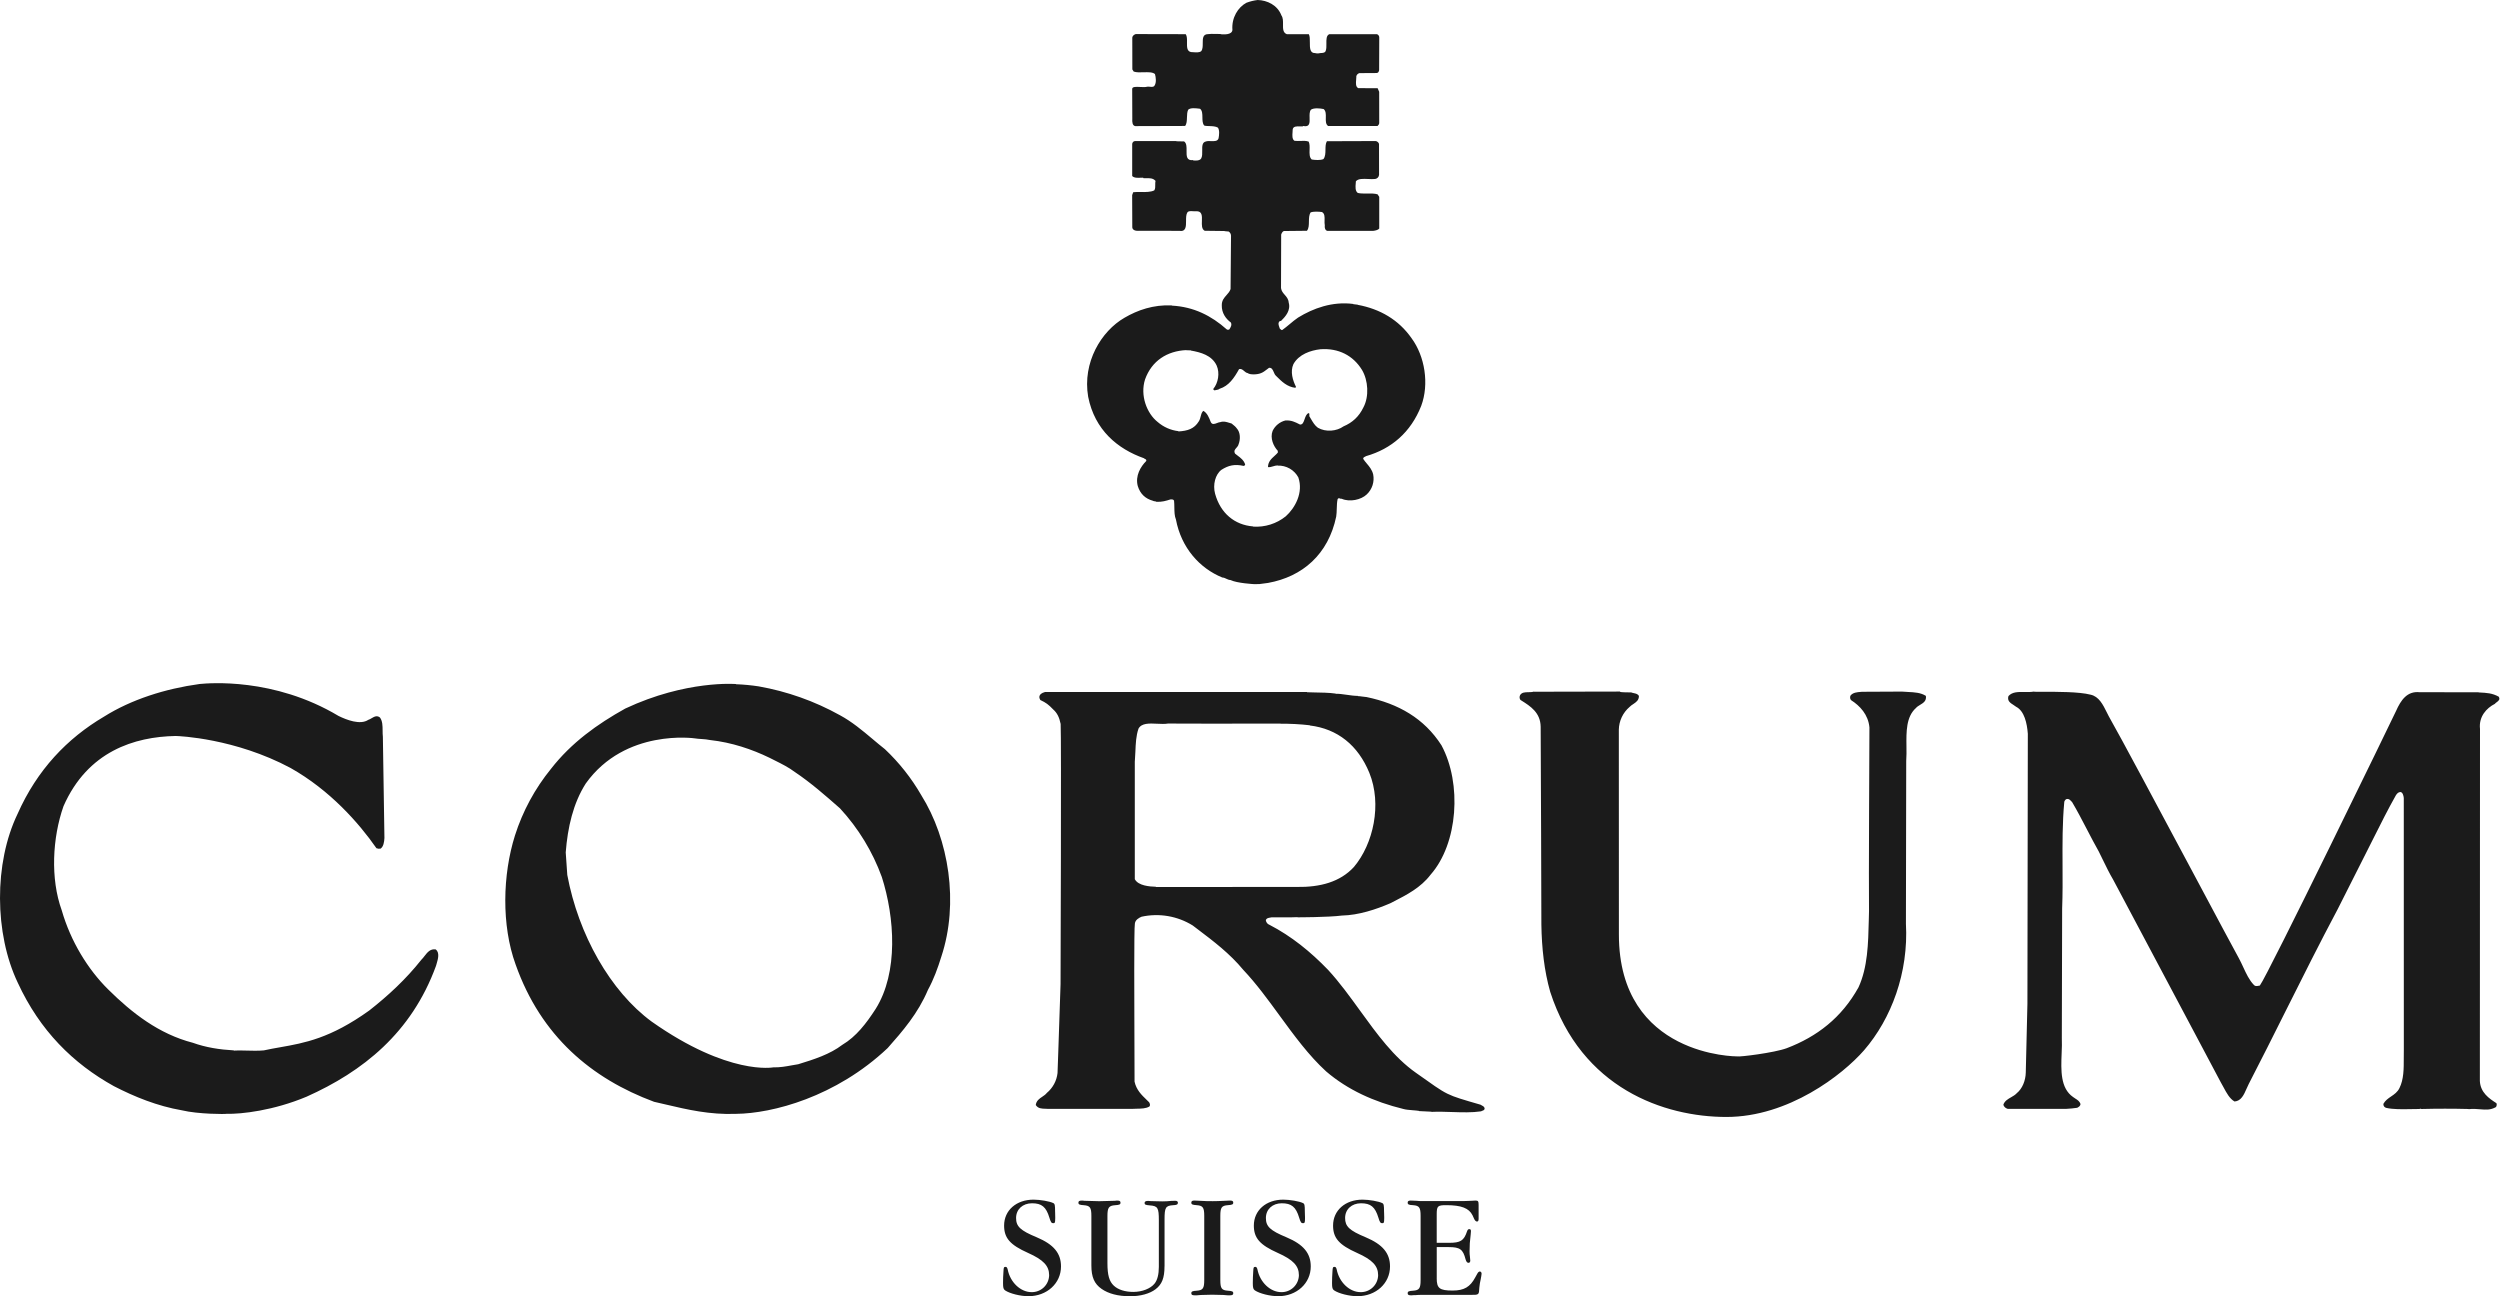 <svg width="162" height="84" viewBox="0 0 162 84" fill="none" xmlns="http://www.w3.org/2000/svg">
    <path fill-rule="evenodd" clip-rule="evenodd" d="M79.355 14.97V14.98L79.619 15.003C79.667 15.034 79.706 15.077 79.733 15.128C79.759 15.178 79.772 15.235 79.77 15.291L79.741 18.73C79.693 18.884 79.588 19.001 79.482 19.12C79.326 19.294 79.166 19.474 79.172 19.78C79.156 20.29 79.451 20.673 79.757 20.895C79.847 21.054 79.742 21.218 79.669 21.332L79.665 21.339C79.641 21.377 79.514 21.38 79.489 21.342C78.502 20.464 77.358 19.878 75.932 19.804V19.789C74.734 19.737 73.717 20.094 72.868 20.59C71.359 21.46 70.133 23.485 70.513 25.711C70.94 27.87 72.425 29.093 74.126 29.693C74.144 29.715 74.17 29.728 74.197 29.74C74.246 29.763 74.295 29.786 74.279 29.87C73.909 30.239 73.553 30.838 73.727 31.492C73.888 32.018 74.233 32.315 74.69 32.444C74.73 32.47 74.79 32.479 74.84 32.486C74.887 32.493 74.925 32.499 74.933 32.516C75.285 32.538 75.561 32.454 75.837 32.364L75.863 32.362C75.947 32.359 76.042 32.354 76.079 32.446C76.094 32.588 76.096 32.736 76.098 32.882C76.102 33.161 76.106 33.436 76.201 33.666C76.547 35.502 77.744 36.829 79.204 37.422C79.304 37.426 79.387 37.465 79.469 37.505C79.552 37.544 79.635 37.583 79.736 37.587C80.168 37.796 81.266 37.852 81.266 37.852C81.379 37.849 81.606 37.848 81.606 37.848C81.755 37.829 81.844 37.817 81.94 37.804L81.94 37.804C82.006 37.795 82.076 37.785 82.172 37.773C84.397 37.371 86.075 35.926 86.587 33.471C86.612 33.309 86.617 33.137 86.622 32.964C86.628 32.749 86.634 32.534 86.679 32.337C86.744 32.268 86.767 32.279 86.808 32.296C86.837 32.309 86.875 32.326 86.944 32.32C87.463 32.551 88.203 32.386 88.563 32.04C88.737 31.878 88.866 31.674 88.94 31.448C89.013 31.221 89.028 30.98 88.983 30.747C88.911 30.444 88.738 30.239 88.569 30.039C88.486 29.94 88.403 29.842 88.335 29.734C88.333 29.649 88.394 29.621 88.452 29.595C88.477 29.584 88.502 29.573 88.521 29.557C90.163 29.086 91.417 28.017 92.094 26.302C92.624 24.883 92.328 23.083 91.474 21.924C90.634 20.715 89.415 20.019 87.982 19.754V19.744L87.694 19.71L87.693 19.696C86.329 19.52 85.089 19.981 84.116 20.579C83.93 20.704 83.752 20.853 83.573 21.003C83.416 21.133 83.259 21.264 83.097 21.38C83.061 21.416 82.982 21.345 82.933 21.296C82.925 21.269 82.914 21.239 82.903 21.209L82.903 21.208C82.857 21.081 82.802 20.93 82.911 20.828C82.917 20.804 82.946 20.802 82.974 20.8C83.005 20.798 83.035 20.797 83.035 20.765C83.296 20.519 83.654 20.108 83.508 19.608C83.49 19.378 83.371 19.243 83.254 19.109C83.146 18.986 83.038 18.864 83.01 18.67L83.02 15.202C83.047 15.113 83.11 14.993 83.196 14.97L84.689 14.955C84.812 14.806 84.815 14.582 84.818 14.355C84.821 14.141 84.824 13.925 84.928 13.765C85.118 13.691 85.446 13.713 85.661 13.739C85.844 13.833 85.838 14.055 85.832 14.279C85.829 14.39 85.826 14.502 85.847 14.599C85.823 14.763 85.873 14.926 86.012 14.962L88.992 14.959C89.12 14.946 89.312 14.898 89.375 14.809V12.756L89.267 12.593C89.074 12.533 88.833 12.537 88.593 12.54C88.379 12.543 88.165 12.546 87.987 12.504C87.809 12.378 87.832 12.113 87.851 11.884L87.851 11.884C87.855 11.837 87.859 11.792 87.861 11.749C88.004 11.569 88.336 11.584 88.66 11.599C88.82 11.606 88.979 11.614 89.112 11.597C89.178 11.588 89.24 11.556 89.285 11.507C89.331 11.458 89.359 11.395 89.363 11.328L89.36 9.323C89.345 9.276 89.317 9.234 89.279 9.202C89.242 9.169 89.196 9.148 89.147 9.14L85.984 9.151C85.895 9.298 85.893 9.499 85.89 9.7C85.887 9.927 85.884 10.155 85.757 10.309C85.569 10.397 85.215 10.371 85.001 10.336C84.846 10.202 84.853 9.957 84.861 9.71C84.867 9.516 84.873 9.321 84.801 9.175C84.63 9.118 84.469 9.124 84.29 9.131C84.165 9.135 84.031 9.141 83.881 9.124C83.723 9.019 83.741 8.781 83.757 8.568V8.568C83.762 8.506 83.766 8.446 83.766 8.393C83.791 8.171 84.052 8.183 84.245 8.192C84.35 8.196 84.434 8.2 84.448 8.164C84.881 8.256 84.872 7.953 84.862 7.633C84.856 7.433 84.85 7.227 84.951 7.107C85.141 6.979 85.532 7.016 85.773 7.067C85.923 7.192 85.918 7.41 85.913 7.624C85.908 7.842 85.903 8.057 86.062 8.164H89.262L89.279 8.147C89.323 8.104 89.363 8.064 89.374 7.974L89.371 5.951L89.271 5.717L88.014 5.711C87.839 5.621 87.86 5.383 87.878 5.175C87.884 5.115 87.889 5.057 87.889 5.005C87.874 4.865 87.978 4.78 88.077 4.739L89.211 4.732C89.312 4.719 89.343 4.657 89.368 4.545L89.376 2.423C89.376 2.377 89.361 2.332 89.334 2.294C89.306 2.257 89.268 2.229 89.224 2.214L86.138 2.217C85.943 2.294 85.946 2.564 85.95 2.832C85.952 2.996 85.954 3.16 85.911 3.279C85.879 3.427 85.695 3.434 85.593 3.437C85.573 3.438 85.557 3.439 85.545 3.44C85.438 3.469 85.324 3.469 85.216 3.44C84.876 3.449 84.878 3.098 84.879 2.751C84.88 2.545 84.881 2.341 84.811 2.214L83.391 2.217C83.131 2.124 83.135 1.855 83.139 1.576C83.141 1.366 83.144 1.149 83.035 0.998C82.778 0.325 82.111 0.018 81.499 0C81.249 0.03 81.004 0.09 80.768 0.179C80.226 0.468 79.796 1.15 79.861 1.943C79.829 2.261 79.327 2.232 79.158 2.222C79.126 2.22 79.105 2.219 79.103 2.221V2.202C78.99 2.207 78.873 2.204 78.757 2.2C78.588 2.195 78.421 2.19 78.272 2.212C77.938 2.22 77.938 2.498 77.938 2.79C77.939 2.981 77.939 3.179 77.844 3.308C77.738 3.416 77.506 3.397 77.324 3.383C77.268 3.378 77.218 3.374 77.177 3.374C76.908 3.321 76.913 3.037 76.917 2.749C76.921 2.548 76.924 2.345 76.836 2.215L73.598 2.208C73.509 2.234 73.372 2.309 73.372 2.46L73.376 4.499L73.464 4.637C73.636 4.699 73.87 4.691 74.101 4.684C74.396 4.675 74.687 4.666 74.842 4.799C74.903 5.014 74.943 5.354 74.815 5.544C74.766 5.646 74.636 5.634 74.51 5.622C74.448 5.616 74.386 5.61 74.336 5.619C74.228 5.654 74.057 5.645 73.888 5.636C73.621 5.622 73.359 5.608 73.366 5.771L73.373 7.695C73.36 7.904 73.377 8.145 73.566 8.172L76.795 8.162C76.903 8.026 76.909 7.819 76.915 7.609C76.921 7.43 76.926 7.249 76.995 7.109C77.146 6.972 77.471 7.012 77.7 7.04C77.722 7.043 77.744 7.046 77.764 7.048C77.91 7.166 77.913 7.382 77.916 7.601C77.918 7.799 77.921 7.999 78.029 8.131C78.086 8.161 78.206 8.165 78.344 8.169C78.544 8.175 78.782 8.182 78.923 8.273C79.037 8.445 79.001 8.758 78.963 8.96C78.906 9.161 78.684 9.153 78.468 9.144C78.348 9.139 78.229 9.135 78.143 9.167C77.894 9.219 77.899 9.485 77.904 9.761C77.907 9.945 77.91 10.133 77.839 10.264C77.751 10.427 77.448 10.415 77.31 10.393V10.374C76.881 10.426 76.885 10.104 76.889 9.771C76.893 9.528 76.896 9.278 76.73 9.165C76.535 9.165 76.447 9.161 76.376 9.158C76.328 9.155 76.288 9.154 76.227 9.154V9.142H73.543C73.442 9.154 73.392 9.216 73.366 9.317V11.405C73.488 11.538 73.731 11.526 73.904 11.518C74 11.513 74.074 11.509 74.096 11.531V11.547C74.142 11.547 74.187 11.546 74.231 11.546C74.504 11.541 74.714 11.538 74.878 11.721C74.858 11.798 74.859 11.887 74.86 11.976C74.862 12.108 74.864 12.241 74.796 12.337C74.568 12.451 74.233 12.447 73.916 12.443C73.742 12.441 73.573 12.438 73.432 12.456L73.364 12.643L73.372 14.721C73.383 15.012 73.818 14.954 73.818 14.954L76.403 14.959C76.856 15.034 76.856 14.68 76.856 14.317C76.856 14.108 76.857 13.896 76.944 13.762C77.013 13.668 77.155 13.677 77.299 13.686C77.368 13.691 77.437 13.695 77.498 13.688C77.906 13.666 77.895 13.99 77.883 14.322C77.874 14.585 77.865 14.852 78.066 14.954L79.355 14.97ZM88.351 26.395C88.06 27.004 87.625 27.39 87.062 27.627C86.615 27.949 85.909 28.014 85.399 27.718C85.203 27.58 85.072 27.356 84.94 27.13L84.939 27.13C84.908 27.076 84.877 27.023 84.845 26.97C84.841 26.951 84.843 26.926 84.846 26.899C84.853 26.841 84.859 26.778 84.79 26.77C84.651 26.831 84.593 27.002 84.537 27.164C84.473 27.352 84.413 27.528 84.236 27.509L84.194 27.487C83.929 27.352 83.669 27.219 83.288 27.248C83.11 27.293 82.944 27.377 82.802 27.493C82.66 27.609 82.545 27.755 82.466 27.92C82.285 28.39 82.522 28.916 82.801 29.213L82.804 29.328C82.74 29.405 82.663 29.475 82.585 29.546C82.379 29.732 82.168 29.924 82.165 30.271C82.286 30.282 82.389 30.25 82.496 30.218C82.588 30.19 82.683 30.161 82.794 30.159V30.172C83.065 30.161 83.335 30.227 83.571 30.361C83.807 30.496 84.001 30.694 84.131 30.933C84.476 31.922 83.913 32.927 83.317 33.457C82.72 33.938 81.963 34.176 81.198 34.124L81.196 34.111C80.008 34.016 79.09 33.265 78.739 31.999C78.576 31.408 78.755 30.735 79.153 30.441C79.602 30.157 80.003 30.059 80.585 30.191C80.61 30.189 80.633 30.178 80.651 30.162C80.67 30.145 80.682 30.122 80.686 30.097C80.602 29.826 80.393 29.67 80.195 29.522C80.138 29.479 80.081 29.436 80.029 29.392C79.941 29.216 80.025 29.123 80.117 29.021C80.174 28.957 80.235 28.89 80.257 28.797C80.39 28.466 80.382 28.012 80.137 27.752C80.058 27.645 79.972 27.576 79.882 27.505C79.856 27.485 79.83 27.464 79.804 27.442C79.751 27.429 79.697 27.412 79.644 27.395L79.644 27.395C79.467 27.34 79.286 27.283 79.084 27.352C79.016 27.355 78.94 27.384 78.864 27.413C78.704 27.475 78.543 27.537 78.454 27.341C78.347 27.064 78.228 26.764 77.985 26.628V26.618C77.88 26.69 77.844 26.83 77.806 26.977C77.777 27.09 77.747 27.208 77.683 27.303C77.389 27.787 76.963 27.922 76.357 27.958L76.363 27.939C75.865 27.881 75.396 27.674 75.017 27.345C74.315 26.791 73.866 25.624 74.2 24.584C74.633 23.378 75.63 22.743 76.877 22.686V22.697L77.168 22.702V22.716C77.813 22.831 78.522 23.02 78.837 23.681C79.061 24.182 78.932 24.827 78.623 25.2C78.615 25.248 78.647 25.266 78.675 25.281C78.684 25.286 78.693 25.291 78.699 25.297C78.715 25.29 78.746 25.285 78.784 25.278C78.864 25.265 78.975 25.246 79.027 25.194C79.627 25.007 79.972 24.495 80.289 23.923C80.427 23.876 80.52 23.957 80.616 24.039C80.686 24.1 80.758 24.162 80.85 24.176C81.002 24.299 81.493 24.278 81.719 24.176C81.85 24.127 81.981 24.027 82.107 23.93L82.107 23.93C82.149 23.898 82.19 23.866 82.231 23.836C82.411 23.812 82.476 23.964 82.541 24.116C82.579 24.207 82.618 24.297 82.681 24.348L82.711 24.379C83.059 24.726 83.402 25.067 83.942 25.131L83.98 25.068C83.769 24.644 83.595 24.081 83.813 23.596C84.169 22.958 84.922 22.705 85.563 22.631C86.735 22.547 87.685 23.036 88.259 23.974C88.66 24.648 88.727 25.693 88.351 26.395ZM23.867 46.645C23.338 46.998 22.456 46.645 21.939 46.394C17.739 43.88 13.492 44.273 12.986 44.319C12.956 44.322 12.939 44.324 12.936 44.323C10.703 44.629 8.5 45.33 6.734 46.442C4.364 47.842 2.41 49.872 1.137 52.744C-0.4 55.937 -0.362 60.502 1.15 63.677C2.587 66.793 4.743 68.922 7.378 70.382C8.725 71.076 10.189 71.671 11.79 71.949C12.847 72.204 14.639 72.201 14.677 72.175C15.634 72.202 17.729 71.964 19.869 71.064C23.5 69.439 26.663 66.941 28.252 62.591C28.264 62.549 28.277 62.504 28.291 62.458C28.384 62.143 28.503 61.739 28.239 61.523C27.887 61.466 27.698 61.709 27.513 61.946C27.446 62.033 27.38 62.118 27.306 62.189C26.299 63.462 25.149 64.521 23.927 65.481C21.408 67.289 19.727 67.585 18.157 67.862C17.8 67.925 17.45 67.986 17.097 68.065C16.735 68.099 16.314 68.088 15.937 68.077C15.631 68.069 15.352 68.061 15.155 68.079V68.065C14.235 68.015 13.34 67.876 12.496 67.572C10.303 67.005 8.551 65.644 7 64.105C5.701 62.819 4.579 61.005 4 58.987C3.257 56.934 3.396 54.286 4.114 52.243C5.682 48.676 8.725 47.741 11.374 47.692C11.61 47.692 15.236 47.845 18.829 49.765C21.38 51.203 23.254 53.325 24.393 54.964C24.477 54.998 24.57 55.008 24.66 54.993C24.848 54.867 24.898 54.566 24.911 54.301L24.81 47.743C24.795 47.614 24.794 47.478 24.793 47.341C24.791 47.033 24.789 46.724 24.623 46.496C24.429 46.336 24.246 46.443 24.076 46.543C24.004 46.586 23.934 46.627 23.867 46.645ZM100.453 64.269C102.476 70.534 107.846 72.379 111.87 72.379C115.894 72.379 119.399 69.652 120.789 68.06C122.565 66.007 123.68 63.018 123.504 59.855L123.523 49.307C123.546 49.003 123.542 48.68 123.538 48.354C123.527 47.41 123.516 46.446 124.155 45.877C124.224 45.795 124.325 45.735 124.425 45.674C124.635 45.547 124.848 45.418 124.797 45.093C124.457 44.88 124.069 44.861 123.637 44.839C123.51 44.833 123.38 44.827 123.245 44.815L120.662 44.828C120.638 44.83 120.613 44.832 120.59 44.834C120.325 44.855 120.078 44.875 119.916 45.068C119.866 45.159 119.878 45.309 119.955 45.373C120.521 45.737 121.064 46.304 121.139 47.139C121.139 47.139 121.087 57.6 121.112 59.047C121.107 59.237 121.102 59.428 121.098 59.618C121.062 61.148 121.026 62.689 120.432 63.978C119.336 65.955 117.735 67.179 115.78 67.923C114.961 68.225 112.694 68.502 112.566 68.454C112.566 68.454 104.904 68.492 104.904 60.559L104.9 47.283C104.905 47.002 104.97 46.726 105.09 46.472C105.21 46.218 105.383 45.992 105.596 45.81C105.663 45.738 105.749 45.681 105.834 45.625C106.018 45.502 106.202 45.38 106.202 45.102C106.14 44.973 106.008 44.944 105.874 44.916C105.814 44.903 105.753 44.89 105.699 44.868C105.596 44.868 104.992 44.868 104.979 44.827V44.813L99.407 44.825V44.813C99.297 44.85 99.17 44.852 99.043 44.854C98.821 44.857 98.603 44.86 98.499 45.053C98.475 45.102 98.465 45.155 98.47 45.209C98.474 45.262 98.493 45.313 98.525 45.356C98.547 45.371 98.57 45.385 98.593 45.399C99.159 45.755 99.824 46.173 99.835 47.096C99.85 48.217 99.881 59.916 99.881 59.916C99.904 61.417 100.064 62.906 100.453 64.269ZM160.617 44.871V44.859L156.785 44.855C155.979 44.771 155.574 45.374 155.265 46.069C155.094 46.448 146.928 63.246 146.437 63.864C146.411 63.868 146.387 63.873 146.363 63.877C146.234 63.902 146.129 63.922 146.045 63.816C145.75 63.511 145.557 63.094 145.363 62.675C145.275 62.484 145.186 62.294 145.088 62.112C144.822 61.636 143.625 59.393 142.214 56.749C140.006 52.614 137.274 47.499 136.767 46.629C136.682 46.485 136.604 46.328 136.525 46.17C136.269 45.654 136.01 45.132 135.47 45.015C134.728 44.822 133.264 44.827 132.421 44.83C132.06 44.831 131.813 44.832 131.787 44.816C131.582 44.85 131.372 44.846 131.169 44.843C130.771 44.835 130.399 44.829 130.148 45.105C130.052 45.416 130.27 45.553 130.473 45.681C130.533 45.719 130.592 45.756 130.641 45.797C131.182 46.073 131.352 46.871 131.403 47.548L131.377 65.04L131.27 69.503C131.258 70.031 131.043 70.548 130.689 70.837C130.589 70.948 130.455 71.025 130.32 71.102C130.117 71.218 129.912 71.335 129.821 71.57C129.834 71.73 129.998 71.826 130.097 71.853H133.908C134.14 71.842 134.372 71.819 134.603 71.784C134.703 71.73 134.815 71.67 134.815 71.531C134.753 71.358 134.624 71.277 134.491 71.193C134.439 71.16 134.387 71.128 134.338 71.089C133.505 70.515 133.551 69.353 133.594 68.258C133.608 67.909 133.622 67.568 133.606 67.254L133.627 58.87C133.663 57.941 133.658 57.008 133.653 56.079C133.646 54.691 133.639 53.309 133.767 51.949C133.804 51.862 133.856 51.772 133.956 51.772C134.07 51.765 134.134 51.832 134.202 51.904C134.224 51.929 134.248 51.953 134.273 51.976C134.606 52.538 134.917 53.137 135.229 53.736C135.482 54.222 135.735 54.709 136 55.177C136.084 55.346 136.168 55.519 136.253 55.693C136.473 56.145 136.696 56.604 136.933 57.003C138.731 60.379 140.538 63.785 142.341 67.183C142.862 68.166 143.383 69.147 143.903 70.128C143.964 70.23 144.022 70.339 144.081 70.449C144.277 70.816 144.478 71.194 144.797 71.377C145.225 71.348 145.403 70.943 145.576 70.55C145.622 70.445 145.667 70.341 145.717 70.245C146.533 68.667 147.326 67.082 148.12 65.495C149.217 63.304 150.316 61.108 151.479 58.921L153.382 55.151C153.521 54.877 153.659 54.602 153.797 54.327C154.274 53.376 154.752 52.422 155.259 51.524C155.335 51.418 155.41 51.322 155.562 51.322C155.699 51.357 155.751 51.559 155.765 51.711L155.768 68.031C155.763 68.21 155.764 68.391 155.764 68.573C155.765 69.258 155.766 69.942 155.487 70.502C155.363 70.765 155.154 70.908 154.946 71.049C154.753 71.181 154.562 71.311 154.441 71.534C154.441 71.686 154.517 71.749 154.617 71.788C155.061 71.894 155.683 71.881 156.267 71.87C156.445 71.866 156.62 71.863 156.785 71.863C156.821 71.837 156.861 71.837 156.911 71.863C157.928 71.837 158.945 71.837 159.962 71.863V71.875C160.244 71.841 160.488 71.862 160.715 71.882C161.075 71.912 161.39 71.939 161.739 71.737C161.777 71.676 161.814 71.562 161.766 71.484C161.286 71.18 160.731 70.793 160.695 70.047L160.704 47.235C160.614 46.433 161.135 45.876 161.663 45.612C161.693 45.572 161.741 45.536 161.789 45.501C161.905 45.414 162.025 45.325 161.918 45.146C161.502 44.913 161.126 44.895 160.67 44.873L160.617 44.871ZM73.54 59.846C73.478 60.073 73.506 65.754 73.506 65.754L73.519 70.09C73.637 70.63 73.977 70.956 74.301 71.268C74.356 71.321 74.411 71.374 74.464 71.427C74.516 71.515 74.552 71.627 74.477 71.704C74.261 71.835 73.952 71.84 73.642 71.845C73.538 71.847 73.433 71.849 73.332 71.856H67.937C67.869 71.85 67.803 71.849 67.739 71.847C67.484 71.84 67.268 71.835 67.117 71.604C67.156 71.325 67.348 71.196 67.538 71.069C67.648 70.996 67.757 70.922 67.835 70.821C68.223 70.498 68.472 70.037 68.528 69.535L68.578 68.123L68.724 63.773C68.724 63.773 68.781 47.592 68.73 46.912C68.641 46.467 68.493 46.192 68.253 45.978C67.933 45.646 67.787 45.538 67.413 45.361C67.349 45.258 67.223 44.976 67.721 44.841L84.698 44.843V44.857C84.771 44.864 84.928 44.866 85.127 44.869C85.551 44.876 86.165 44.885 86.552 44.944V44.956C86.757 44.95 87.012 44.986 87.272 45.023C87.519 45.059 87.771 45.094 87.987 45.094V45.108C88.069 45.108 88.173 45.123 88.282 45.138C88.374 45.151 88.469 45.165 88.556 45.17C90.609 45.599 92.286 46.546 93.408 48.297C94.743 50.78 94.48 54.663 92.701 56.681C92.062 57.523 91.154 57.988 90.253 58.449C90.195 58.478 90.138 58.507 90.081 58.536C89.173 58.926 88.049 59.305 86.954 59.328C86.072 59.442 84.079 59.442 84.079 59.442V59.431C83.843 59.446 83.566 59.443 83.239 59.441C82.991 59.439 82.714 59.437 82.404 59.442C82.371 59.45 82.338 59.456 82.304 59.461C82.185 59.481 82.073 59.5 82.024 59.619C82.037 59.76 82.138 59.887 82.251 59.922C83.689 60.665 84.925 61.673 86.059 62.847C86.802 63.654 87.468 64.573 88.132 65.491C89.224 66.999 90.315 68.507 91.755 69.519C92.842 70.285 93.296 70.629 93.798 70.875C94.274 71.108 94.794 71.252 95.94 71.585C95.968 71.605 95.999 71.621 96.03 71.638C96.114 71.682 96.195 71.725 96.205 71.837C96.196 71.929 96.121 71.954 96.057 71.976C96.025 71.987 95.995 71.996 95.978 72.014C95.383 72.103 94.752 72.081 94.107 72.06C93.66 72.045 93.206 72.029 92.752 72.05V72.038C92.655 72.031 92.5 72.025 92.338 72.017C92.207 72.012 92.071 72.006 91.958 71.999V71.987C91.846 71.968 91.701 71.956 91.55 71.944C91.329 71.926 91.095 71.908 90.939 71.862C89.034 71.396 87.333 70.625 85.934 69.428C84.807 68.397 83.862 67.103 82.918 65.81C82.164 64.776 81.41 63.743 80.564 62.847C79.691 61.79 78.641 60.995 77.594 60.203C77.492 60.125 77.389 60.048 77.287 59.97C76.298 59.357 75.108 59.154 73.971 59.404C73.796 59.479 73.568 59.608 73.54 59.846ZM73.573 48.704C73.564 48.915 73.555 49.126 73.537 49.332H73.535V56.971C73.762 57.4 74.501 57.451 74.903 57.462V57.477L84.016 57.474C85.555 57.499 86.841 57.151 87.735 56.179C88.996 54.678 89.562 52.119 88.733 50.078C88.001 48.297 86.676 47.228 84.875 47.011V46.998C84.27 46.926 83.553 46.888 82.984 46.9V46.888C82.984 46.888 75.863 46.9 75.699 46.884C75.486 46.923 75.232 46.91 74.978 46.898C74.478 46.873 73.976 46.849 73.775 47.215C73.615 47.674 73.594 48.191 73.573 48.704ZM57.345 48.549C58.267 49.419 59.057 50.418 59.691 51.515C61.493 54.387 62.147 58.523 60.999 61.988C60.771 62.731 60.496 63.478 60.13 64.146C59.488 65.669 58.49 66.82 57.52 67.915C54.16 71.09 50.045 72.154 47.7 72.177C45.99 72.244 44.524 71.898 43.15 71.574C42.892 71.513 42.636 71.453 42.383 71.396C38.349 69.895 35.059 67.16 33.409 62.491C32.489 59.959 32.565 56.681 33.371 54.135C33.871 52.565 34.662 51.102 35.702 49.823C37.026 48.123 38.701 46.925 40.517 45.914C44.478 44.056 47.69 44.326 47.69 44.326V44.338C48.184 44.356 48.676 44.402 49.165 44.477C51.008 44.803 52.785 45.433 54.422 46.343C55.201 46.762 55.876 47.329 56.549 47.894C56.812 48.116 57.075 48.337 57.345 48.549ZM54.586 67.702C55.481 67.171 56.135 66.318 56.741 65.381C58.23 63.009 57.975 59.442 57.143 56.833C56.544 55.184 55.622 53.67 54.431 52.381C53.486 51.55 52.541 50.72 51.507 50.027C51.106 49.725 50.664 49.505 50.214 49.28C50.099 49.223 49.984 49.166 49.868 49.106C48.721 48.549 47.411 48.109 46.026 47.956C45.847 47.915 45.636 47.901 45.439 47.887C45.288 47.877 45.144 47.868 45.029 47.847C45.029 47.847 40.519 47.184 37.958 50.77C37.137 52.056 36.785 53.619 36.659 55.234L36.76 56.696C37.478 60.553 39.547 64.234 42.231 66.202C47.222 69.719 50.11 69.165 50.11 69.165C50.544 69.174 50.905 69.108 51.291 69.037C51.43 69.012 51.573 68.986 51.723 68.963C52.757 68.647 53.779 68.319 54.586 67.702ZM68.243 79.264C68.359 79.264 68.377 79.224 68.377 78.974H68.379V78.876C68.379 78.766 68.375 78.671 68.373 78.602C68.371 78.562 68.37 78.53 68.37 78.509C68.37 78.095 68.35 78.007 68.255 77.961C68.023 77.844 67.396 77.737 66.973 77.737C65.856 77.737 65.066 78.433 65.066 79.416C65.066 80.225 65.45 80.668 66.615 81.188C67.607 81.631 67.984 82.025 67.984 82.633C67.981 82.78 67.95 82.925 67.892 83.059C67.833 83.194 67.749 83.316 67.643 83.418C67.538 83.52 67.413 83.6 67.276 83.653C67.14 83.707 66.994 83.733 66.847 83.731C66.133 83.731 65.459 83.096 65.297 82.256C65.266 82.142 65.23 82.092 65.161 82.092C65.054 82.092 65.035 82.133 65.026 82.364C65.004 82.573 64.997 82.951 64.997 83.145C64.997 83.454 65.025 83.539 65.13 83.617C65.43 83.82 66.113 83.994 66.644 83.994C67.838 83.994 68.753 83.162 68.753 82.066C68.753 81.21 68.281 80.641 67.184 80.178C66.113 79.735 65.842 79.474 65.842 78.926C65.842 78.367 66.268 77.972 66.874 77.972C67.501 77.972 67.789 78.204 68.001 78.907C68.089 79.198 68.138 79.264 68.243 79.264ZM74.881 83.542C75.297 83.224 75.46 82.81 75.46 82.057H75.463V79.013C75.463 78.245 75.531 78.128 76.022 78.097C76.252 78.087 76.329 78.051 76.329 77.934C76.329 77.859 76.261 77.811 76.166 77.811C76.087 77.811 76.01 77.811 75.895 77.818C75.721 77.838 75.529 77.849 75.316 77.849C75.209 77.849 75.069 77.845 74.9 77.84C74.795 77.837 74.68 77.834 74.555 77.831C74.507 77.822 74.459 77.817 74.41 77.818C74.236 77.818 74.169 77.861 74.169 77.956C74.169 78.059 74.237 78.087 74.496 78.108C75.026 78.146 75.093 78.261 75.093 79.079V82.096C75.093 82.578 74.998 82.955 74.815 83.178C74.555 83.502 74.015 83.716 73.436 83.716C72.908 83.716 72.454 83.574 72.176 83.312C71.878 83.033 71.762 82.627 71.762 81.856V78.793C71.762 78.254 71.849 78.128 72.263 78.097C72.532 78.08 72.609 78.051 72.609 77.934C72.609 77.837 72.552 77.799 72.407 77.799C72.378 77.799 72.292 77.799 72.254 77.811L71.983 77.818C71.714 77.831 71.445 77.838 71.231 77.838C71.049 77.838 70.76 77.831 70.509 77.818L70.247 77.811C70.209 77.799 70.172 77.799 70.114 77.799H70.085C69.94 77.799 69.881 77.838 69.881 77.934C69.881 78.051 69.959 78.079 70.228 78.097C70.633 78.128 70.721 78.245 70.721 78.793V82C70.721 82.753 70.912 83.194 71.385 83.521C71.828 83.832 72.454 83.997 73.225 83.997C73.908 83.997 74.505 83.83 74.881 83.542ZM79.568 83.638C79.163 83.609 79.077 83.492 79.077 82.944V78.79C79.077 78.242 79.163 78.125 79.568 78.095C79.837 78.077 79.915 78.048 79.915 77.931C79.915 77.834 79.856 77.796 79.711 77.796C79.685 77.796 79.637 77.799 79.573 77.802C79.499 77.806 79.402 77.811 79.289 77.815C79.009 77.828 78.816 77.836 78.595 77.836C78.287 77.836 78.132 77.836 77.824 77.815C77.712 77.811 77.616 77.806 77.542 77.802C77.476 77.799 77.428 77.796 77.4 77.796C77.255 77.796 77.197 77.836 77.197 77.931C77.197 78.048 77.273 78.076 77.543 78.095C77.947 78.125 78.035 78.242 78.035 78.79V82.944C78.035 83.492 77.947 83.609 77.543 83.638C77.274 83.655 77.197 83.684 77.197 83.801C77.197 83.899 77.255 83.936 77.4 83.936H77.564L77.824 83.915C78.045 83.908 78.363 83.897 78.537 83.897C78.736 83.897 79.018 83.906 79.242 83.913L79.289 83.915L79.549 83.936H79.711C79.856 83.936 79.915 83.897 79.915 83.801C79.915 83.684 79.839 83.656 79.568 83.638ZM84.428 79.264C84.542 79.264 84.564 79.224 84.564 78.974V78.876C84.564 78.766 84.559 78.671 84.556 78.602C84.555 78.562 84.553 78.53 84.553 78.509C84.553 78.095 84.534 78.007 84.436 77.961C84.207 77.844 83.579 77.737 83.156 77.737C82.037 77.737 81.249 78.433 81.249 79.416C81.249 80.225 81.634 80.668 82.799 81.188C83.793 81.631 84.169 82.025 84.169 82.633C84.163 82.93 84.04 83.212 83.827 83.417C83.614 83.623 83.328 83.736 83.032 83.731C82.318 83.731 81.645 83.096 81.481 82.256C81.452 82.142 81.414 82.092 81.345 82.092C81.24 82.092 81.221 82.133 81.211 82.364C81.192 82.573 81.182 82.951 81.182 83.145C81.182 83.454 81.211 83.539 81.316 83.617C81.615 83.82 82.298 83.994 82.827 83.994C84.021 83.994 84.937 83.162 84.937 82.066C84.937 81.21 84.466 80.641 83.367 80.178C82.298 79.735 82.03 79.474 82.03 78.926C82.03 78.367 82.453 77.972 83.058 77.972C83.686 77.972 83.976 78.204 84.186 78.907C84.275 79.198 84.322 79.264 84.428 79.264ZM89.561 79.264C89.678 79.264 89.695 79.224 89.695 78.974H89.697V78.876C89.697 78.766 89.693 78.671 89.69 78.602C89.688 78.562 89.686 78.53 89.686 78.509C89.686 78.095 89.667 78.007 89.571 77.961C89.34 77.844 88.714 77.737 88.291 77.737C87.173 77.737 86.383 78.433 86.383 79.416C86.383 80.225 86.77 80.668 87.935 81.188C88.927 81.631 89.303 82.025 89.303 82.633C89.298 82.93 89.175 83.212 88.962 83.417C88.749 83.623 88.463 83.736 88.167 83.731C87.453 83.731 86.78 83.096 86.616 82.256C86.587 82.142 86.549 82.092 86.48 82.092C86.376 82.092 86.356 82.133 86.345 82.364C86.326 82.573 86.316 82.951 86.316 83.145C86.316 83.454 86.345 83.539 86.452 83.617C86.751 83.82 87.435 83.994 87.962 83.994C89.158 83.994 90.073 83.162 90.073 82.066C90.073 81.21 89.6 80.641 88.502 80.178C87.435 79.735 87.163 79.474 87.163 78.926C87.163 78.367 87.587 77.972 88.193 77.972C88.819 77.972 89.107 78.204 89.321 78.907C89.407 79.198 89.455 79.264 89.561 79.264ZM94.128 83.628C93.281 83.628 93.099 83.482 93.099 82.828H93.101V80.812H93.88C94.603 80.812 94.803 80.955 94.969 81.603C95.017 81.766 95.074 81.832 95.16 81.832C95.229 81.832 95.274 81.776 95.274 81.688C95.274 81.651 95.266 81.534 95.248 81.401C95.236 81.335 95.228 81.217 95.228 81.082C95.226 80.734 95.249 80.387 95.296 80.042C95.298 80.02 95.3 79.998 95.302 79.977C95.31 79.901 95.317 79.827 95.317 79.782C95.317 79.683 95.286 79.647 95.209 79.647C95.141 79.647 95.102 79.685 95.065 79.79C94.862 80.399 94.64 80.535 93.898 80.535H93.099V78.693C93.099 78.153 93.156 78.095 93.716 78.095C94.697 78.095 95.188 78.288 95.419 78.75L95.528 78.99C95.583 79.1 95.633 79.144 95.699 79.155C95.776 79.164 95.814 79.107 95.814 78.981V78.084C95.814 77.844 95.784 77.796 95.611 77.796C95.6 77.796 95.578 77.798 95.551 77.8C95.507 77.803 95.448 77.808 95.399 77.808C95.322 77.811 95.25 77.814 95.181 77.818C95.07 77.823 94.97 77.828 94.881 77.828H92.056C92.017 77.828 91.939 77.828 91.843 77.815C91.819 77.814 91.794 77.813 91.768 77.811C91.634 77.804 91.476 77.796 91.42 77.796C91.274 77.796 91.217 77.836 91.217 77.931C91.217 78.048 91.293 78.084 91.563 78.095C91.967 78.125 92.055 78.242 92.055 78.79V82.944C92.055 83.492 91.967 83.609 91.563 83.638C91.294 83.655 91.217 83.684 91.217 83.801C91.217 83.899 91.274 83.936 91.42 83.936H91.477C91.516 83.936 91.546 83.936 91.584 83.927C91.689 83.927 91.777 83.927 91.843 83.915C91.949 83.908 92.018 83.908 92.056 83.908H95.304C95.584 83.908 95.716 83.91 95.782 83.844C95.844 83.784 95.848 83.665 95.861 83.434C95.878 83.252 95.908 83.072 95.95 82.895C95.978 82.752 95.999 82.635 96.007 82.538C96.007 82.461 95.968 82.393 95.893 82.393C95.845 82.393 95.785 82.434 95.738 82.519L95.593 82.78C95.264 83.397 94.871 83.628 94.128 83.628Z" fill="#1B1B1B"/>
</svg>